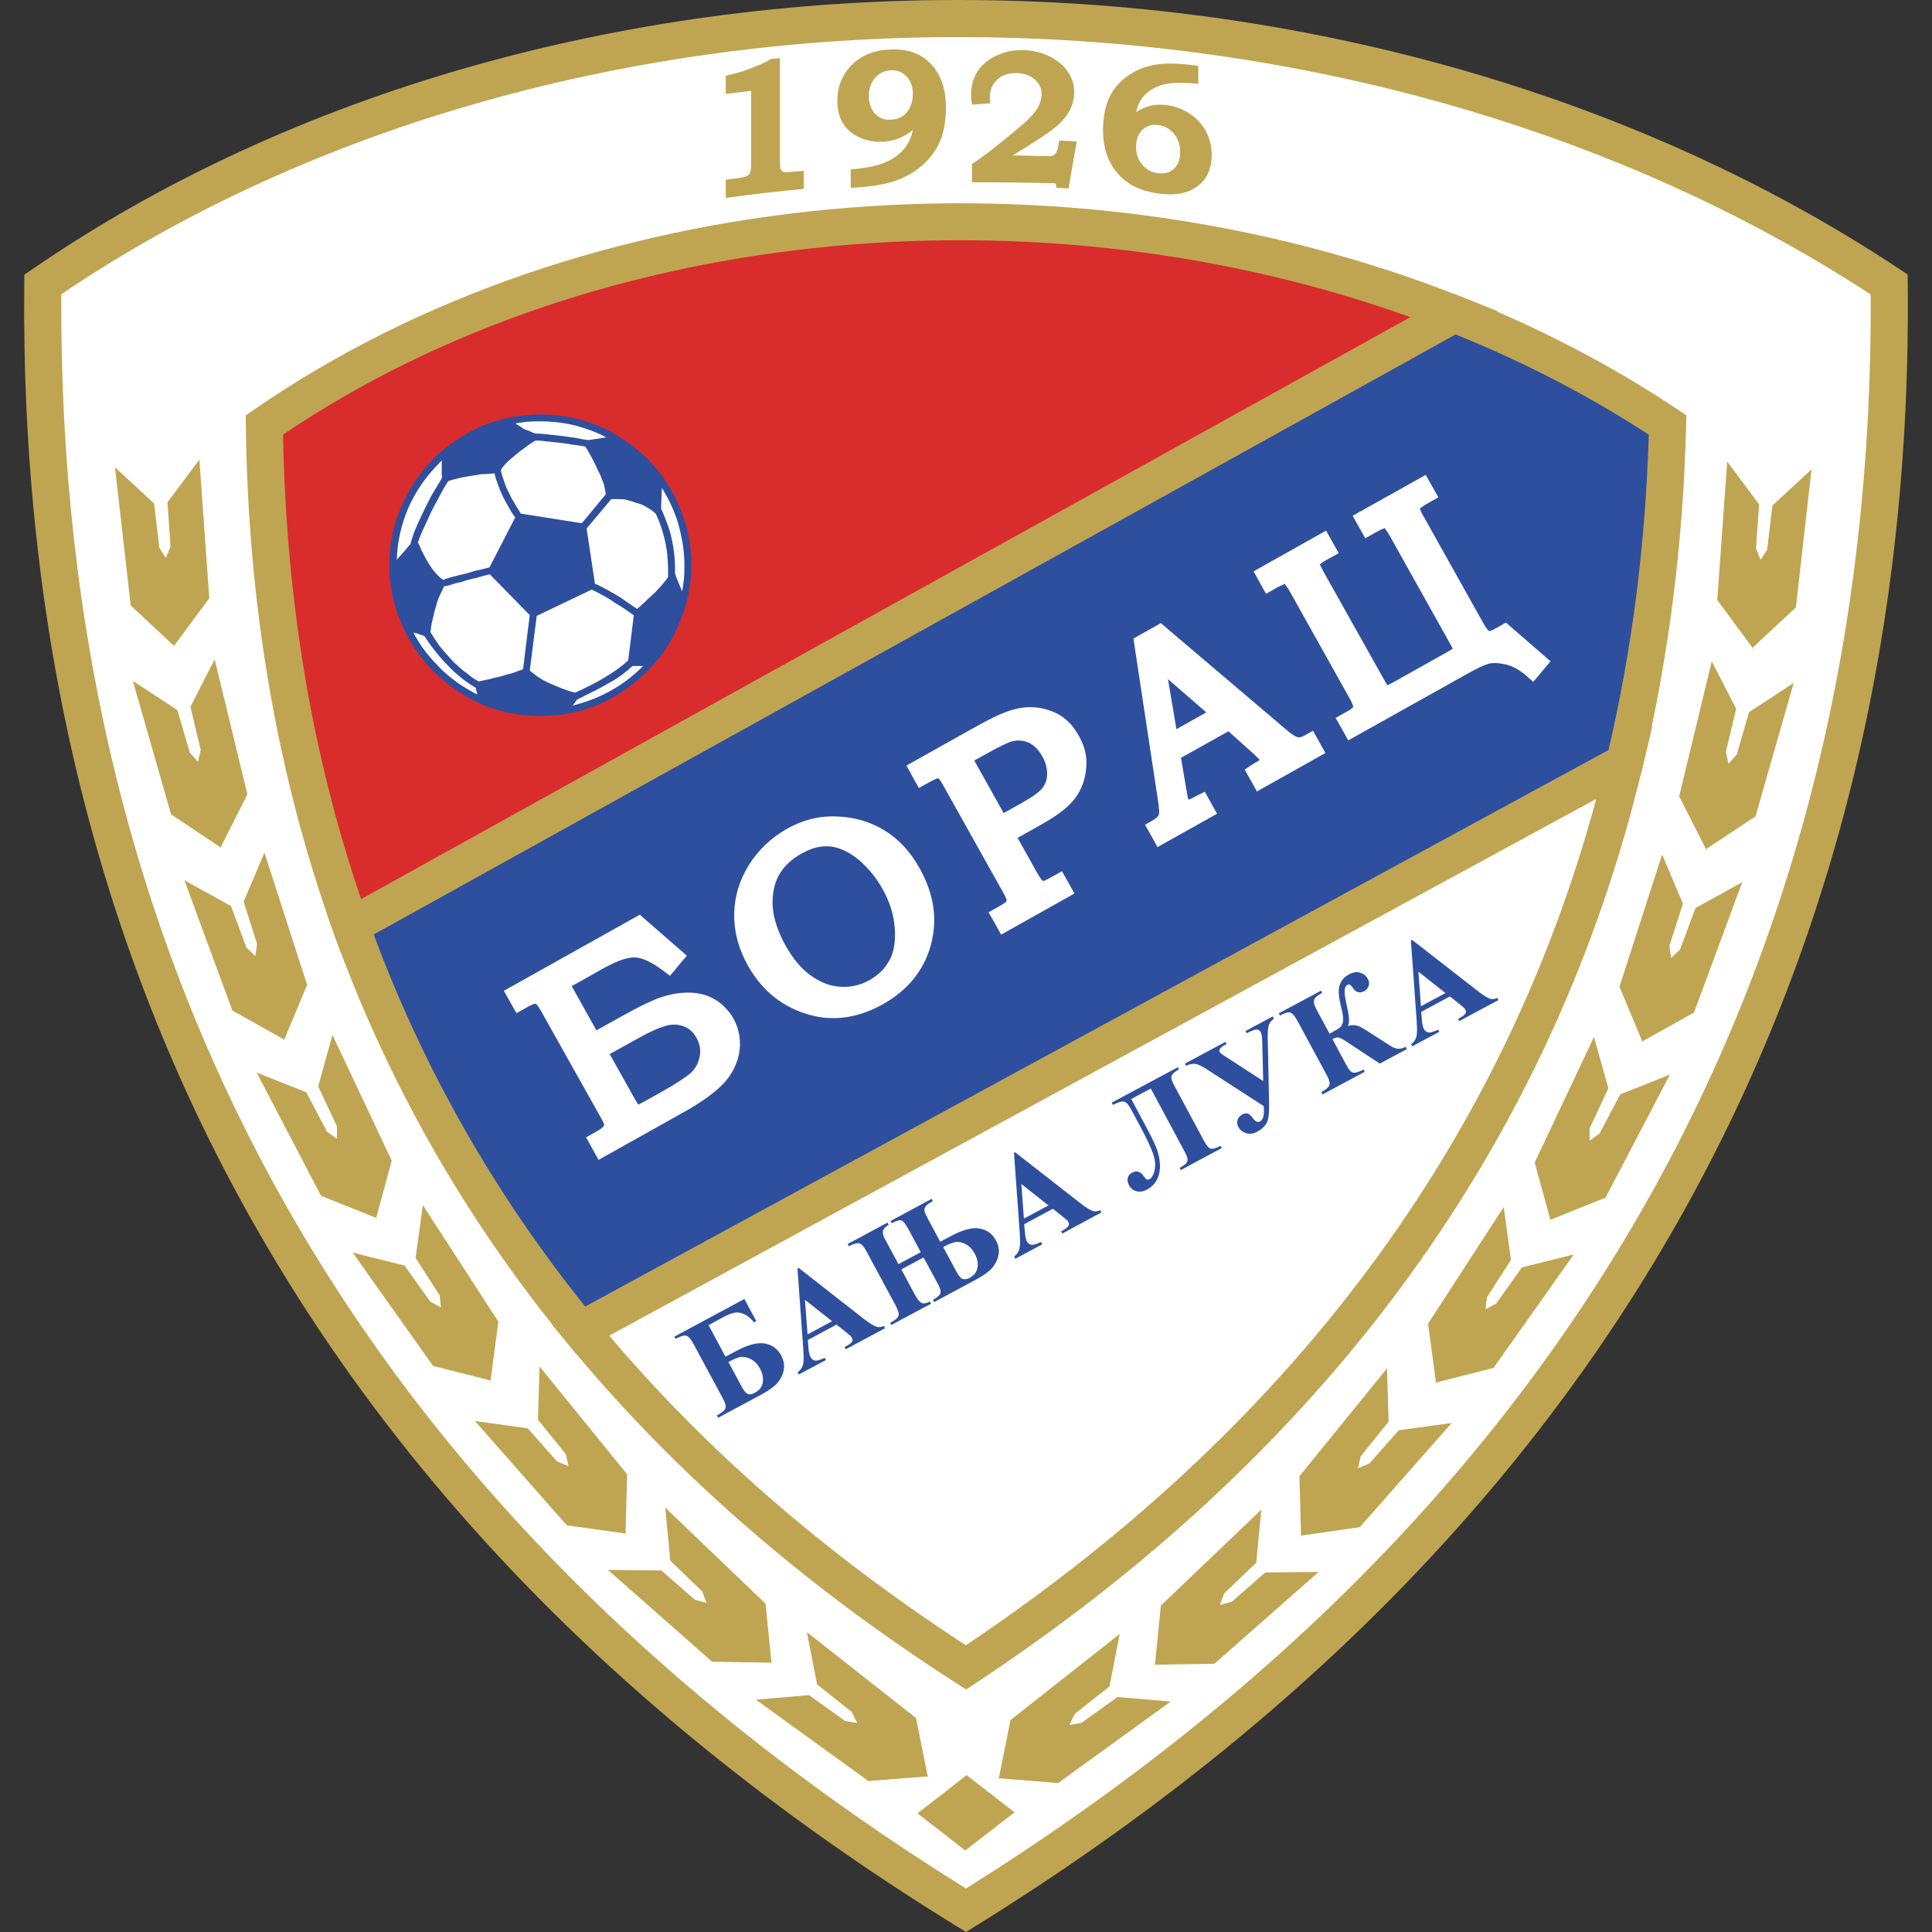 <svg width="480" height="480" viewBox="0 0 480 480" fill="none" xmlns="http://www.w3.org/2000/svg">
<rect x="0" y="0" width="480" height="480" fill="#333333" stroke="none"/>
<path fill-rule="evenodd" clip-rule="evenodd" d="M240.001 474.604C399.172 375.972 471.011 235.489 469.363 70.672C337.23 -16.928 139.522 -17.901 10.638 70.672C8.991 235.489 79.855 375.972 240.001 474.604Z" fill="white"/>
<path d="M239.994 469.197C316.069 421.587 371.79 364.281 408.712 299.256C447.129 231.599 465.223 155.485 464.769 73.158C399.644 30.649 318.676 9.213 238.102 9.213C157.994 9.213 78.378 30.398 15.232 73.105C14.762 155.646 32.693 231.943 71.184 299.731C107.994 364.557 163.639 421.699 239.994 469.197ZM416.706 303.79C378.647 370.818 321.094 429.753 242.413 478.509L240.008 480L237.587 478.509C158.615 429.871 101.141 371.099 63.191 304.265C23.479 234.327 5.178 155.665 6.028 70.636L6.052 68.25L8.028 66.894C73.097 22.176 155.402 0 238.102 0C321.238 0 404.877 22.405 471.902 66.839L473.947 68.195L473.972 70.636C474.82 155.475 456.349 233.973 416.706 303.79Z" fill="#BFA552"/>
<path fill-rule="evenodd" clip-rule="evenodd" d="M403.639 189.426C410.094 162.439 413.598 134.427 414.318 105.582C397.842 94.6 380.025 85.399 361.318 77.991L87.164 230.04C100.062 265.985 118.938 299.623 144.253 330.484L403.639 189.426Z" fill="#2E4F9E"/>
<path d="M399.62 186.384C402.589 173.67 404.893 160.817 406.543 147.85C408.195 134.879 409.22 121.586 409.634 107.999C402.311 103.223 394.664 98.767 386.738 94.641C378.595 90.4 370.205 86.545 361.618 83.073L92.835 232.144C99.009 248.749 106.474 264.82 115.275 280.303C123.993 295.642 134.025 310.435 145.412 324.627L399.62 186.384ZM415.653 149C413.849 163.167 411.345 177.007 408.12 190.487L407.645 192.471L405.834 193.456L146.448 334.514L143.108 336.331L140.705 333.399C127.968 317.874 116.845 301.668 107.281 284.838C97.532 267.686 89.399 249.914 82.822 231.587L81.508 227.924L84.928 226.028L359.083 73.978L361.001 72.914L363.009 73.709C372.579 77.498 381.926 81.755 390.988 86.472C399.846 91.084 408.492 96.182 416.873 101.768L418.988 103.179L418.924 105.69C418.562 120.222 417.479 134.668 415.653 149Z" fill="#BFA552"/>
<path fill-rule="evenodd" clip-rule="evenodd" d="M144.252 330.485C169.57 361.345 201.33 389.428 240.001 414.259C329.962 354.781 382.551 277.579 403.638 189.426L144.252 330.485Z" fill="white"/>
<path d="M151.363 331.843C163.068 345.66 176.114 358.903 190.543 371.527C205.49 384.605 221.949 397.035 239.965 408.761C282.397 380.33 316.288 347.882 342.286 312.161C367.732 277.198 385.628 239.074 396.577 198.49L151.363 331.843ZM184.492 378.436C168.205 364.185 153.629 349.151 140.706 333.399L137.183 329.104L142.057 326.453L401.441 185.394L410.519 180.457L408.121 190.487C397.228 236.029 378.029 278.69 349.739 317.559C322.595 354.853 287.094 388.634 242.539 418.091L240.037 419.746L237.516 418.127C218.173 405.707 200.517 392.456 184.492 378.436Z" fill="#BFA552"/>
<path fill-rule="evenodd" clip-rule="evenodd" d="M361.317 77.991C266 40.24 147.567 49.002 65.686 105.582C66.215 149.377 73.176 191.063 87.162 230.04L361.317 77.991Z" fill="#D92C2C"/>
<path d="M350.398 78.796C305.202 62.571 255.326 56.644 207.017 61.152C157.543 65.768 109.735 81.328 70.33 107.971C70.701 128.978 72.569 149.462 76.001 169.352C79.192 187.85 83.746 205.876 89.71 223.376L350.398 78.796ZM206.189 52.012C259.241 47.06 314.128 54.349 363.009 73.709L372.048 77.289L363.549 82.004L89.394 234.052L84.651 236.683L82.822 231.587C75.802 212.025 70.529 191.769 66.927 170.899C63.269 149.706 61.344 127.926 61.075 105.637L61.046 103.206L63.073 101.804C104.185 73.395 154.325 56.852 206.189 52.012Z" fill="#BFA552"/>
<path fill-rule="evenodd" clip-rule="evenodd" d="M221.162 12.298C217.127 12.468 213.921 13.78 211.564 16.194C209.213 18.606 208.032 21.57 208.032 25.053C208.032 27.168 208.469 28.991 209.365 30.516C210.263 32.041 211.602 33.195 213.331 34.046C215.063 34.898 217.039 35.298 219.229 35.212C220.59 35.157 221.878 34.914 223.062 34.479C224.244 34.042 225.482 33.319 226.794 32.314C226.514 33.712 226.034 34.947 225.328 36.044C224.623 37.139 223.672 38.088 222.528 38.908C221.381 39.736 219.98 40.422 218.263 40.94C216.556 41.457 214.253 41.835 211.364 42.106V46.669C215.997 46.441 219.633 45.876 222.295 44.97C224.967 44.061 227.286 42.755 229.26 40.973C231.232 39.196 232.695 37.154 233.626 34.879C234.552 32.612 235.026 29.881 235.026 26.686C235.026 24.311 234.679 22.189 233.992 20.324C233.305 18.458 232.266 16.838 230.893 15.495C228.551 13.206 225.324 12.122 221.162 12.298ZM254.588 12.464C251.991 12.364 249.634 12.811 247.523 13.83C245.395 14.857 243.814 16.214 242.79 17.86C241.767 19.501 241.258 21.441 241.258 23.688C241.258 24.425 241.339 25.204 241.491 26.019C243.006 25.897 244.527 25.774 246.056 25.653C245.966 24.984 245.923 24.445 245.923 24.054C245.923 22.979 246.191 21.974 246.756 21.024C247.323 20.072 248.115 19.325 249.122 18.826C250.125 18.33 251.327 18.115 252.688 18.159C254.534 18.219 256.017 18.762 257.121 19.758C258.219 20.749 258.787 21.927 258.787 23.288C258.787 24.477 258.467 25.598 257.887 26.652C257.081 28.115 255.486 29.802 253.088 31.781C250.739 33.721 248.608 35.477 246.69 36.977C244.765 38.482 243.018 39.741 241.491 40.773V45.303C248.403 45.283 255.341 45.355 262.253 45.536C262.341 45.922 262.417 46.291 262.519 46.669C263.499 46.709 264.492 46.763 265.485 46.802C265.816 44.858 266.154 42.914 266.485 40.973C266.816 39.038 267.176 37.085 267.518 35.145C266.056 35.062 264.604 34.978 263.153 34.912C263.09 35.266 263.045 35.631 262.986 35.978C262.829 36.91 262.619 37.538 262.386 37.909C262.149 38.289 261.849 38.558 261.52 38.675C261.188 38.794 260.409 38.811 259.187 38.775C256.667 38.701 254.141 38.647 251.622 38.609C256.866 35.417 260.356 33.129 262.086 31.715C263.818 30.3 265.084 28.805 265.852 27.252C266.534 25.869 266.885 24.363 266.885 22.722C266.885 21.101 266.388 19.514 265.419 17.993C264.442 16.457 262.989 15.194 261.053 14.163C259.132 13.138 256.967 12.556 254.588 12.464ZM193.768 14.429C193.03 14.512 192.274 14.58 191.536 14.662C190.758 15.142 189.936 15.575 189.036 15.961C187.416 16.657 185.875 17.253 184.437 17.726C183.469 18.044 182.099 18.404 180.305 18.826V23.355C182.392 23.075 184.504 22.815 186.603 22.556V31.648V40.773C186.603 41.849 186.522 42.552 186.37 42.905C186.217 43.259 185.957 43.515 185.637 43.704C185.321 43.892 184.624 44.091 183.504 44.237C182.435 44.377 181.361 44.516 180.305 44.67V49.166C186.758 48.274 193.234 47.557 199.7 46.935V42.439C198.643 42.533 197.591 42.605 196.534 42.705C195.607 42.794 194.943 42.8 194.601 42.672C194.256 42.544 194.047 42.278 193.902 41.906C193.818 41.696 193.768 41.039 193.768 39.941V27.185V14.429ZM290.18 15.795C288.904 15.819 287.744 15.943 286.747 16.128C284.085 16.621 281.8 17.625 279.815 19.125C277.829 20.624 276.371 22.444 275.45 24.554C274.526 26.671 274.05 29.285 274.05 32.414C274.05 34.732 274.395 36.836 275.083 38.709C275.77 40.578 276.817 42.202 278.182 43.638C280.534 46.112 283.789 47.556 287.947 48.101C291.962 48.627 295.132 48.062 297.511 46.269C299.865 44.493 301.044 41.919 301.044 38.475C301.044 36.408 300.58 34.479 299.677 32.747C298.774 31.015 297.474 29.544 295.745 28.351C294.027 27.168 292.071 26.411 289.88 26.119C288.495 25.936 287.183 25.968 286.014 26.219C284.842 26.471 283.606 27.026 282.281 27.818C282.563 26.503 283.036 25.356 283.748 24.387C284.461 23.42 285.405 22.62 286.547 21.989C287.682 21.365 289.081 20.904 290.813 20.691C292.53 20.479 294.848 20.535 297.711 20.857V16.361C294.824 15.962 292.306 15.755 290.18 15.795ZM221.362 17.46C222.927 17.395 224.232 17.929 225.261 19.025C226.293 20.126 226.794 21.555 226.794 23.355C226.794 24.575 226.557 25.681 226.094 26.652C225.629 27.626 224.992 28.392 224.161 28.917C223.326 29.446 222.336 29.707 221.229 29.75C219.676 29.808 218.401 29.326 217.396 28.251C216.39 27.173 215.863 25.697 215.863 23.855C215.863 22.017 216.385 20.508 217.43 19.325C218.472 18.147 219.772 17.525 221.362 17.46ZM287.014 31.015C287.273 31.016 287.537 31.047 287.814 31.082C289.38 31.279 290.672 32.013 291.679 33.247C292.695 34.492 293.212 36.007 293.212 37.809C293.212 39.608 292.687 40.984 291.646 41.939C290.601 42.897 289.284 43.245 287.68 43.038C286.114 42.836 284.814 42.13 283.781 40.907C282.753 39.689 282.248 38.221 282.248 36.477C282.248 35.289 282.481 34.255 282.948 33.38C283.411 32.517 284.088 31.884 284.914 31.481C285.544 31.175 286.235 31.013 287.014 31.015ZM49.535 114.178L41.603 124.802L42.37 135.793L41.203 138.624L39.57 136.059L38.304 125.102L28.573 116.109L32.472 150.414L43.236 160.472L52.001 148.615L49.535 114.178ZM43.236 160.472L43.103 160.638H43.403L43.236 160.472ZM429.115 114.677L426.648 149.081L435.413 160.938L446.177 150.913L450.076 116.609L440.345 125.601L439.046 136.559L437.413 139.09L436.28 136.292L437.046 125.302L429.115 114.677ZM435.413 160.938L435.247 161.105L435.546 161.138L435.413 160.938ZM53.334 163.802L47.302 175.592L49.868 186.316L49.201 189.281L47.169 187.016L44.069 176.425L33.005 169.164L42.503 202.336L54.8 210.529L61.465 197.34L53.334 163.802ZM54.8 210.529L54.7 210.696L54.967 210.629L54.8 210.529ZM425.282 164.302L417.184 197.84L423.849 210.962L436.146 202.836L445.644 169.664L434.547 176.924L431.481 187.515L429.448 189.747L428.781 186.816L431.347 176.092L425.282 164.302ZM423.849 210.962L423.649 211.095L423.949 211.195L423.849 210.962ZM65.698 211.828L60.532 224.018L63.865 234.509L63.431 237.54L61.232 235.441L57.4 225.117L45.802 218.689L57.733 251.061L70.63 258.289L76.295 244.667L65.698 211.828ZM70.63 258.289L70.53 258.488L70.796 258.389L70.63 258.289ZM412.952 212.294L402.354 245.133L408.019 258.722L420.883 251.561L432.847 219.189L421.25 225.583L417.384 235.941L415.184 238.006L414.751 235.008L418.117 224.517L412.952 212.294ZM408.019 258.722L407.819 258.855L408.119 258.955L408.019 258.722ZM82.594 257.123L79.061 269.912L83.727 279.87L83.694 282.934L81.228 281.136L76.095 271.378L63.765 266.482L79.761 297.089L93.458 302.584L97.324 288.363L82.594 257.123ZM93.458 302.584L93.391 302.784L93.658 302.651L93.458 302.584ZM396.022 257.623L381.292 288.829L385.191 303.051L398.888 297.555L414.885 266.981L402.554 271.877L397.422 281.602L394.956 283.401L394.922 280.37L399.588 270.378L396.022 257.623ZM385.191 303.051L384.958 303.15L385.258 303.284L385.191 303.051ZM105.055 299.42L103.256 312.543L109.221 321.801L109.554 324.832L106.888 323.367L100.49 314.408L87.626 311.21L107.588 339.353L121.885 342.983L123.818 328.362L105.055 299.42ZM121.885 342.983L121.852 343.216L122.085 343.05L121.885 342.983ZM373.594 299.887L354.798 328.862L356.764 343.483L371.061 339.853L390.99 311.677L378.126 314.874L371.728 323.866L369.062 325.298L369.428 322.301L375.394 313.009L373.594 299.887ZM356.764 343.483L356.531 343.549L356.798 343.716L356.764 343.483ZM134.049 339.486L133.649 352.708L140.581 361.301L141.247 364.265L138.414 363.1L131.116 354.873L117.986 353.041L140.814 378.953L155.41 381.018L155.81 366.297L134.049 339.486ZM155.41 381.018V381.251L155.644 381.051L155.41 381.018ZM344.601 339.953L322.839 366.763L323.239 381.517L337.835 379.419L360.664 353.541L347.533 355.339L340.202 363.599L337.402 364.765L338.069 361.801L345 353.208L344.601 339.953ZM323.239 381.517L323.005 381.55L323.239 381.75V381.517ZM165.275 374.556L166.541 387.745L174.473 395.405L175.539 398.236L172.607 397.437L164.308 390.177L151.045 390.043L176.939 412.857L191.669 413.09L190.202 398.436L165.275 374.556ZM191.669 413.09L191.702 413.324L191.935 413.09H191.669ZM313.374 375.056L288.413 398.902L286.947 413.59L301.71 413.357L327.604 390.543L314.341 390.676L306.043 397.937L303.11 398.736L304.143 395.872L312.108 388.245L313.374 375.056ZM286.947 413.59H286.714L286.914 413.79L286.947 413.59ZM200.467 405.497L203 418.486L211.631 425.347L212.964 428.078L209.965 427.578L201 421.15L187.803 422.283L215.763 442.499L230.493 441.333L227.594 426.845L200.467 405.497ZM230.493 441.333L230.527 441.533L230.693 441.3L230.493 441.333ZM278.182 405.963L251.055 427.345L248.156 441.799L262.886 442.998L290.846 422.749L277.649 421.616L268.685 428.044L265.685 428.577L267.018 425.813L275.65 418.985L278.182 405.963ZM248.156 441.799L247.956 441.766L248.123 442.033L248.156 441.799ZM240.158 441.033L227.961 450.525L239.824 459.751L252.055 450.259L240.158 441.033Z" fill="#BFA552"/>
<path fill-rule="evenodd" clip-rule="evenodd" d="M134.266 102.966C139.349 102.966 144.085 103.981 148.535 105.715C153.189 107.703 157.253 110.497 160.727 113.882C164.24 117.347 166.991 121.541 168.853 126.06C170.715 130.468 171.775 135.248 171.775 140.365C171.775 145.487 170.715 150.348 168.853 154.666C166.991 159.277 164.24 163.464 160.727 166.852C157.253 170.323 153.189 173.112 148.535 175.101C144.085 176.96 139.349 177.893 134.266 177.893C129.273 177.893 124.405 176.96 119.956 175.101C115.428 173.112 111.237 170.323 107.766 166.852C104.379 163.464 101.501 159.277 99.638 154.666C97.773 150.348 96.716 145.487 96.716 140.365C96.716 135.248 97.773 130.468 99.638 126.06C101.501 121.541 104.379 117.347 107.766 113.882C111.237 110.497 115.428 107.703 119.956 105.715C124.405 103.981 129.273 102.966 134.266 102.966Z" fill="#2E4F9E"/>
<path fill-rule="evenodd" clip-rule="evenodd" d="M134.281 104.686C133.136 104.686 132.069 104.698 130.881 104.785C129.951 104.909 129.007 105.028 128.115 105.152C128.334 105.368 128.606 105.634 128.815 105.718C129.285 105.972 129.62 106.176 130.082 106.551C130.548 106.766 131.017 106.905 131.615 107.117C132.077 107.369 132.525 107.59 133.114 107.716C134.134 107.716 135.063 107.824 136.247 107.949C137.181 108.041 138.285 108.153 139.346 108.282C140.489 108.406 141.687 108.621 142.745 108.749C143.889 108.955 145.022 109.219 146.211 109.348L150.61 108.649C148.2 107.374 145.613 106.439 142.945 105.718C140.147 105.043 137.287 104.686 134.281 104.686ZM133.014 109.448C132.296 109.914 131.34 110.493 130.415 111.213C129.611 111.758 128.689 112.492 127.882 113.178C127.077 113.895 126.361 114.423 125.683 115.143C125.22 115.735 124.624 116.286 124.416 116.875C124.624 117.681 124.871 118.603 125.216 119.54C125.555 120.467 125.892 121.546 126.482 122.47C126.824 123.408 127.417 124.33 127.882 125.135C128.353 125.941 128.918 126.752 129.382 127.599L144.545 129.997L150.51 122.804C150.386 122.128 150.284 121.274 150.077 120.472C149.82 119.668 149.451 118.874 149.111 117.941C148.521 116.882 148.068 115.726 147.478 114.544C146.797 113.276 146.093 112.006 145.412 110.947C144.352 110.739 143.288 110.602 142.279 110.481C141.214 110.265 140.131 110.144 139.08 110.014C138.06 109.89 137.073 109.811 136.014 109.681C135.083 109.557 134.071 109.448 133.014 109.448ZM109.753 114.411L109.62 114.544C109.369 114.796 109.18 114.889 109.053 115.143C105.789 118.405 103.224 122.121 101.355 126.4C99.705 130.377 98.719 134.526 98.589 139.09C98.925 138.629 99.259 138.254 99.722 137.791C100.187 137.235 100.655 136.75 101.122 136.159C101.251 136.028 101.375 135.844 101.588 135.593C101.713 135.462 101.825 135.379 101.955 135.26C102.164 134.323 102.508 133.376 102.888 132.229C103.357 131.046 103.932 129.804 104.521 128.532C105.33 126.752 106.25 124.914 107.187 123.137C108.243 121.398 109.148 119.802 109.82 118.74C109.82 118.403 109.753 118.056 109.753 117.675V116.409V115.277V114.411ZM122.883 117.608C121.952 117.689 120.798 117.808 119.617 117.808C118.474 118.061 117.167 118.154 116.018 118.407C115.09 118.534 114.156 118.762 113.352 118.973C112.631 119.101 111.944 119.324 111.353 119.54C110.675 120.589 109.745 122.14 108.82 124.002C107.888 125.612 106.962 127.468 106.154 129.331C105.686 130.39 105.218 131.318 104.754 132.329C104.37 133.179 104.157 133.99 103.821 134.793C104.157 135.262 104.37 135.918 104.754 136.758C105.089 137.436 105.557 138.39 106.021 139.19C106.568 140.125 107.17 141.056 107.887 141.987C108.561 142.787 109.281 143.494 110.086 144.085C110.543 143.834 111.226 143.694 111.819 143.486C112.623 143.227 113.343 143.141 114.019 142.886C115.206 142.677 116.482 142.318 117.884 141.854C119.028 141.641 120.349 141.293 121.617 140.955L128.015 128.532C127.426 127.813 126.813 126.861 126.349 125.934C125.881 125.128 125.32 124.192 124.85 123.137C124.39 122.201 124.022 121.29 123.683 120.272C123.347 119.345 123.01 118.538 122.883 117.608ZM164.44 121.205L164.241 126.267C164.325 126.4 164.223 126.281 164.307 126.534C164.307 126.664 164.311 126.651 164.44 126.734C165.031 128.262 165.964 130.257 166.64 132.795C167.233 135.254 167.836 138.496 167.706 142.553C167.836 142.763 167.914 143.016 168.04 143.486C168.168 143.826 168.385 144.183 168.506 144.652C168.761 145.111 168.853 145.558 169.106 146.017C169.234 146.27 169.314 146.633 169.439 146.883C169.693 145.951 169.775 145.009 169.906 143.952C170.037 142.764 170.039 141.624 170.039 140.355C170.039 136.841 169.434 133.389 168.506 130.131C167.576 126.996 166.171 123.993 164.44 121.205ZM151.877 124.002L145.745 131.296L147.811 145.018C150.142 146.03 152.277 147.331 154.01 148.348C155.744 149.534 157.125 150.564 158.309 151.279C158.991 150.692 159.651 150.096 160.375 149.414C161.045 148.698 161.904 148.023 162.708 147.216C163.297 146.627 163.849 146.026 164.44 145.351C165.031 144.638 165.508 144.107 165.973 143.386C166.058 139.324 165.716 136.163 165.04 133.628C164.45 131.164 163.662 129.187 162.941 127.666C162.269 126.987 161.456 126.415 160.741 126.067C159.938 125.48 158.976 125.142 158.042 124.935C157.11 124.553 156.198 124.322 155.143 124.069C154.128 123.985 152.932 124.002 151.877 124.002ZM121.684 142.687C120.665 142.896 119.484 143.235 118.218 143.619C117.077 143.834 115.754 144.183 114.485 144.652C113.559 144.773 112.903 145.005 112.186 145.218C111.633 145.474 110.909 145.562 110.32 145.684C109.982 146.402 109.621 147.2 109.286 147.882C108.901 148.684 108.567 149.615 108.353 150.547C107.979 151.602 107.772 152.813 107.52 153.744C107.183 155.009 107.038 156.146 106.954 157.074C107.504 158.01 108.348 159.291 109.286 160.605C110.297 161.87 111.477 163.128 112.619 164.401C113.807 165.455 114.836 166.501 116.018 167.299C116.951 168.112 118.016 168.838 118.951 169.297C119.964 169.046 120.884 168.911 121.817 168.698C122.749 168.362 123.687 168.253 124.616 167.998C125.552 167.656 126.478 167.454 127.416 167.199C128.221 166.867 129.143 166.602 129.948 166.267L131.615 152.811L121.684 142.687ZM147.011 146.483L133.348 153.011L131.615 166.6C132.292 167.186 132.988 167.659 133.581 168.132C134.255 168.594 135.083 169.063 136.014 169.53C136.816 169.865 137.827 170.339 139.013 170.796C140.15 171.262 141.411 171.725 142.812 172.062C143.275 171.978 143.661 171.709 144.078 171.495H144.212C146.077 170.567 148.067 169.634 150.144 168.365C152.133 167.171 154.219 165.799 156.076 164.068L157.475 152.811C157.39 152.811 157.461 152.895 157.376 152.811C156.185 151.964 154.811 150.937 152.943 149.88C151.332 148.696 149.211 147.54 147.011 146.483ZM102.655 157.074C103.46 158.601 104.362 160.112 105.421 161.504C106.474 162.904 107.781 164.403 109.053 165.667C110.449 167.188 112.082 168.442 113.685 169.63C115.214 170.681 116.942 171.727 118.551 172.528C118.551 172.445 118.568 172.19 118.484 172.062C118.36 171.725 118.346 171.509 118.218 171.129V170.896C118.087 170.896 118.084 170.796 118.084 170.796C117.074 170.251 116.012 169.501 114.952 168.698C113.815 167.767 112.544 166.708 111.486 165.567C110.214 164.256 109.044 163.005 107.987 161.604C106.97 160.344 106.139 159.062 105.421 158.007C105.081 157.882 104.771 157.802 104.388 157.674C104.177 157.541 103.838 157.426 103.454 157.341C103.246 157.341 102.973 157.208 102.888 157.208C102.765 157.208 102.785 157.074 102.655 157.074ZM157.142 165.467C155.281 167.199 153.18 168.726 150.977 169.864C148.863 171.136 146.898 172.062 144.945 172.994L144.812 173.127C144.218 173.381 143.665 173.59 143.279 173.927L142.279 175.292C145.49 174.492 148.521 173.354 151.31 171.829C154.319 170.225 157.118 168.129 159.575 165.667C159.575 165.584 159.651 165.595 159.775 165.467H158.742H157.142Z" fill="white"/>
<path d="M354.231 117.974L352.632 118.874L337.668 127.233L336.069 128.132L336.969 129.764L338.302 132.129L339.201 133.728L340.801 132.828L341.801 132.262C342.591 131.82 343.236 131.502 343.734 131.33C343.986 131.243 343.98 131.182 344.034 131.196C344.1 131.214 344.022 131.252 344.167 131.43C344.512 131.843 344.884 132.417 345.3 133.161L360.13 159.672C360.49 160.313 360.774 160.797 360.93 161.138C360.931 161.143 360.928 161.168 360.93 161.171C360.83 161.239 360.684 161.305 360.53 161.404C360.041 161.716 359.493 162.038 358.897 162.37L346.833 169.131C346.142 169.516 345.564 169.838 345.1 170.063C344.933 170.143 344.805 170.217 344.7 170.263C344.693 170.251 344.675 170.209 344.667 170.197C344.459 169.886 344.186 169.427 343.834 168.798L329.17 142.653C328.71 141.831 328.364 141.157 328.137 140.688C328.035 140.478 327.952 140.331 327.904 140.222C327.989 140.135 328.143 140.014 328.371 139.856C328.734 139.604 329.25 139.288 329.903 138.923L331.003 138.324L332.603 137.424L331.703 135.826L330.37 133.461L329.47 131.829L327.871 132.728L313.041 141.055L311.441 141.954L312.341 143.553L313.641 145.917L314.54 147.516L316.173 146.617L317.006 146.117C317.817 145.663 318.49 145.352 318.973 145.185C319.215 145.098 319.193 145.039 319.239 145.051C319.323 145.073 319.191 145.106 319.339 145.284C319.676 145.688 320.076 146.281 320.506 147.05L335.336 173.56C335.711 174.232 335.967 174.757 336.102 175.192C336.181 175.448 336.211 175.615 336.202 175.659C336.202 175.663 336.159 175.739 336.035 175.858C335.765 176.118 335.33 176.409 334.769 176.724L333.436 177.457L331.836 178.356L332.736 179.955L334.069 182.32L334.969 183.952L336.569 183.052L363.896 167.765C365.347 166.953 366.582 166.277 367.595 165.8C368.553 165.347 369.301 165.054 369.861 164.901C370.334 164.779 370.918 164.716 371.594 164.735C372.336 164.753 373.147 164.874 374.06 165.068C374.926 165.256 375.81 165.607 376.693 166.1C377.594 166.602 378.522 167.263 379.492 168.132L380.925 169.397L382.158 167.965L384.058 165.667L385.224 164.302L383.858 163.103L375.126 155.542L374.16 154.677L373.027 155.309L371.494 156.175C370.986 156.459 370.572 156.653 370.228 156.741C370.065 156.784 369.973 156.779 369.961 156.775H369.928C369.9 156.767 369.794 156.661 369.628 156.475C369.324 156.13 368.98 155.63 368.595 154.943L353.598 128.132H353.565C353.189 127.458 352.95 126.92 352.832 126.5C352.812 126.432 352.762 126.421 352.732 126.434V126.401C352.739 126.38 352.857 126.295 353.098 126.101C353.49 125.786 354.054 125.419 354.798 125.002L355.731 124.469L357.364 123.57L356.464 121.971L355.131 119.606L354.231 117.974ZM288.413 154.81L287.313 155.443L282.714 158.007L281.615 158.64L281.781 159.872L287.68 198.772C287.805 199.585 287.9 200.304 287.946 200.937C287.989 201.487 288.002 201.86 287.98 202.036C287.957 202.219 287.905 202.385 287.846 202.536C287.8 202.654 287.729 202.76 287.646 202.869L287.613 202.902C287.555 202.981 287.431 203.105 287.213 203.268C286.925 203.487 286.544 203.741 286.08 204.001L284.481 204.9L285.38 206.499L286.68 208.83L287.58 210.462L289.179 209.563L300.777 203.069L302.376 202.169L301.477 200.571L300.177 198.206L299.344 196.707L297.778 197.473C297.685 197.517 297.492 197.607 297.178 197.773C296.918 197.91 296.668 198.048 296.444 198.173C296.143 198.342 295.895 198.451 295.678 198.539C295.549 198.591 295.447 198.635 295.411 198.639C295.363 198.644 295.331 198.641 295.311 198.639C295.305 198.639 295.293 198.644 295.278 198.639C295.276 198.638 295.247 198.639 295.245 198.639C295.241 198.634 295.258 198.596 295.245 198.572C295.23 198.546 295.194 198.463 295.145 198.273C295.062 197.954 294.988 197.557 294.912 197.107L293.412 188.281L305.209 181.687L311.008 186.882C311.677 187.489 312.185 187.985 312.541 188.348C312.76 188.569 312.909 188.703 312.974 188.781C312.969 188.797 312.951 188.826 312.941 188.847C312.936 188.839 312.904 188.857 312.874 188.881C312.684 189.028 312.429 189.182 312.074 189.38H312.041C311.809 189.508 311.585 189.663 311.341 189.813C311.047 189.994 310.811 190.132 310.642 190.246L309.242 191.212L310.075 192.677L311.375 195.009L312.275 196.641L313.874 195.741L327.704 187.981L329.304 187.082L328.404 185.483L327.104 183.152L326.205 181.553L324.605 182.453L324.005 182.786C323.669 182.974 323.36 183.096 323.072 183.152C322.835 183.199 322.596 183.193 322.406 183.152H322.372C322.132 183.104 321.811 182.936 321.406 182.686C320.892 182.368 320.287 181.912 319.606 181.321L289.379 155.642L288.413 154.81ZM290.179 168.731L299.71 176.991L292.279 181.154L290.179 168.731ZM256.054 175.692C254.999 175.691 253.9 175.799 252.788 176.025C252.774 176.027 252.766 176.024 252.755 176.025V176.058C251.56 176.283 250.076 176.763 248.289 177.557C246.545 178.331 244.498 179.393 242.124 180.721L226.794 189.314L225.194 190.213L226.094 191.812L227.394 194.176L228.293 195.775L229.926 194.876L230.826 194.376C231.445 194.028 231.958 193.747 232.359 193.577C232.664 193.448 232.872 193.385 232.959 193.377H232.992C233.044 193.371 233.092 193.369 233.126 193.377C233.146 193.381 233.142 193.397 233.159 193.41L233.226 193.443C233.261 193.467 233.367 193.593 233.525 193.81C233.759 194.132 234.017 194.557 234.325 195.109L249.189 221.653C249.515 222.236 249.77 222.716 249.922 223.085C250.027 223.339 250.079 223.532 250.088 223.651C250.09 223.724 250.098 223.783 250.088 223.818L250.055 223.784C250.043 223.83 250.039 223.915 249.988 223.984C249.935 224.059 249.776 224.197 249.522 224.384C249.185 224.632 248.706 224.923 248.122 225.25L247.222 225.749L245.589 226.649L246.523 228.247L247.822 230.579L248.722 232.21L250.322 231.311L265.352 222.885L266.951 221.986L266.051 220.387L264.752 218.056L263.852 216.457L262.219 217.356L260.886 218.089C260.385 218.368 259.954 218.61 259.586 218.755C259.385 218.834 259.28 218.855 259.253 218.855H259.22C259.202 218.855 259.176 218.862 259.153 218.855C259.062 218.819 258.972 218.745 258.853 218.655C258.808 218.621 258.685 218.447 258.487 218.156C258.204 217.743 257.861 217.194 257.487 216.524L252.821 208.164L258.287 205.1C260.397 203.92 262.168 202.812 263.585 201.737C265.08 200.601 266.234 199.49 267.051 198.406C267.882 197.315 268.547 196.089 269.017 194.776C269.485 193.469 269.768 192.074 269.884 190.579C269.992 189.274 269.903 187.974 269.584 186.649C269.275 185.362 268.733 184.061 268.018 182.786C267.18 181.29 266.226 180.034 265.118 179.022C263.991 177.991 262.715 177.224 261.286 176.691C259.907 176.17 258.494 175.829 257.087 175.725C256.742 175.7 256.405 175.692 256.054 175.692ZM252.688 183.985C253.039 183.96 253.384 183.984 253.721 184.018C254.381 184.085 255.009 184.246 255.654 184.551C256.298 184.86 256.887 185.286 257.42 185.817C257.979 186.374 258.488 187.085 258.953 187.915C259.378 188.674 259.693 189.416 259.886 190.146C260.073 190.85 260.174 191.552 260.153 192.278C260.131 192.997 260.037 193.643 259.853 194.21H259.82C259.641 194.758 259.388 195.265 259.053 195.708C258.7 196.181 258.12 196.725 257.287 197.34C256.382 198.008 255.178 198.755 253.721 199.572L249.355 202.003L242.057 188.947L245.323 187.149C246.924 186.254 248.24 185.54 249.289 185.051C250.291 184.582 251.048 184.281 251.588 184.151C251.953 184.068 252.337 184.01 252.688 183.985ZM206.032 202.836C204.49 202.902 202.972 203.116 201.466 203.502C199.477 204.009 197.515 204.795 195.601 205.866C193.587 206.993 191.779 208.339 190.169 209.863C188.565 211.38 187.183 213.086 186.003 214.992C184.826 216.9 183.936 218.879 183.337 220.92C182.734 222.977 182.421 225.093 182.404 227.248C182.389 229.406 182.665 231.558 183.237 233.676C183.805 235.781 184.661 237.831 185.803 239.871C187.336 242.607 189.173 244.945 191.335 246.865C193.509 248.794 196.003 250.298 198.767 251.361C202.167 252.677 205.576 253.175 209.031 252.86C212.476 252.544 215.934 251.414 219.362 249.496C222.437 247.775 224.971 245.682 226.96 243.235C228.965 240.765 230.394 237.967 231.259 234.808C232.126 231.643 232.334 228.455 231.859 225.25C231.389 222.073 230.242 218.874 228.46 215.691C227.312 213.641 226.027 211.836 224.561 210.263C223.072 208.665 221.415 207.314 219.629 206.233C217.842 205.154 215.951 204.341 213.93 203.768C211.918 203.198 209.807 202.894 207.598 202.836C207.081 202.823 206.546 202.814 206.032 202.836ZM205.099 210.263C205.37 210.257 205.662 210.246 205.932 210.263C206.997 210.331 208.045 210.604 209.098 211.029C210.202 211.475 211.335 212.093 212.464 212.927C213.811 213.929 215.028 215.109 216.163 216.424C217.288 217.73 218.341 219.208 219.262 220.854C220.159 222.454 220.854 224.039 221.362 225.65C221.863 227.238 222.164 228.861 222.295 230.512C222.421 232.16 222.376 233.661 222.161 234.975C221.949 236.267 221.596 237.433 221.062 238.472H221.028C220.483 239.52 219.813 240.446 218.996 241.27C218.164 242.108 217.179 242.859 216.03 243.501C214.886 244.142 213.714 244.587 212.53 244.867C211.361 245.142 210.148 245.244 208.898 245.166C207.653 245.094 206.448 244.865 205.265 244.434C204.048 243.989 202.823 243.324 201.633 242.502C200.446 241.684 199.331 240.675 198.267 239.438C197.185 238.178 196.158 236.683 195.201 234.975C194.201 233.188 193.44 231.459 192.902 229.813C192.38 228.217 192.058 226.681 191.968 225.183C191.883 223.686 191.982 222.298 192.235 221.02C192.486 219.765 192.888 218.596 193.468 217.523C194.041 216.451 194.812 215.456 195.734 214.559C196.669 213.648 197.787 212.828 199.1 212.094C200.332 211.404 201.522 210.891 202.666 210.596C203.488 210.381 204.285 210.279 205.099 210.263ZM158.976 227.248L157.843 227.881L126.783 245.266L125.184 246.165L126.083 247.764L127.416 250.129L128.316 251.727L129.916 250.828L131.216 250.095C131.807 249.764 132.31 249.544 132.715 249.429C132.943 249.364 133.079 249.352 133.115 249.363C133.12 249.363 133.202 249.429 133.382 249.629C133.711 249.998 134.079 250.575 134.481 251.294L149.578 278.205C149.847 278.684 150.025 279.104 150.078 279.404C150.102 279.537 150.091 279.609 150.078 279.637C150.011 279.782 149.859 279.941 149.645 280.137C149.351 280.404 148.981 280.675 148.512 280.936L147.212 281.669L145.612 282.568L146.512 284.2L147.812 286.564L148.712 288.163L150.311 287.264L169.773 276.373C171.716 275.286 173.461 274.212 175.006 273.142C176.591 272.043 177.918 270.963 179.005 269.945C180.178 268.839 181.147 267.642 181.904 266.315C182.665 264.984 183.24 263.544 183.57 262.019C183.908 260.445 183.93 258.887 183.704 257.389C183.476 255.888 182.994 254.437 182.204 253.026C181.619 251.98 180.886 251.047 180.071 250.229C179.255 249.409 178.337 248.703 177.305 248.13C176.264 247.556 175.152 247.151 173.939 246.898C172.741 246.648 171.48 246.569 170.173 246.632C168.9 246.689 167.619 246.865 166.341 247.165C165.084 247.46 163.819 247.865 162.575 248.397C161.395 248.908 160.041 249.532 158.543 250.295C157.092 251.035 155.474 251.921 153.677 252.926L148.178 255.99L142.046 245L150.011 240.537C151.762 239.558 153.313 238.849 154.677 238.405C155.921 237.999 157.018 237.819 157.909 237.872C158.797 237.932 159.808 238.231 160.942 238.772C162.191 239.367 163.549 240.232 165.041 241.37L166.441 242.435L167.574 241.103L169.473 238.805L170.64 237.44L169.274 236.241L159.942 228.114L158.976 227.248ZM167.574 254.558C168.326 254.566 169.063 254.706 169.773 254.958C170.473 255.208 171.08 255.563 171.606 256.024C172.156 256.502 172.625 257.116 173.039 257.855C173.465 258.614 173.741 259.389 173.872 260.154C174.002 260.912 173.99 261.67 173.839 262.452V262.485C173.683 263.299 173.429 264.018 173.073 264.683C172.722 265.334 172.29 265.934 171.74 266.448C171.112 267.033 170.188 267.696 169.007 268.48C167.789 269.287 166.278 270.202 164.475 271.211L160.676 273.342C159.984 273.73 159.457 274.007 159.043 274.208C158.861 274.295 158.693 274.392 158.576 274.441C158.574 274.437 158.58 274.412 158.576 274.408C158.331 274.047 158.032 273.585 157.71 273.009L151.478 261.885L157.41 258.588C159.129 257.625 160.628 256.822 161.909 256.224C163.162 255.639 164.263 255.212 165.208 254.925C166.02 254.678 166.81 254.549 167.574 254.558Z" fill="white"/>
<path fill-rule="evenodd" clip-rule="evenodd" d="M350.831 233.51L350.531 233.643L351.964 253.592C352.101 255.492 352.096 256.818 351.897 257.556C351.697 258.299 351.264 258.924 350.598 259.421L350.864 259.954L357.596 256.357L357.296 255.824C356.203 256.31 355.481 256.539 355.13 256.523C354.53 256.502 354.07 256.221 353.764 255.657C353.537 255.231 353.374 254.598 353.297 253.792L353.097 251.394L360.229 247.564L362.662 249.496C363.291 250.002 363.625 250.282 363.695 250.362C363.851 250.518 363.969 250.683 364.061 250.861C364.224 251.16 364.26 251.45 364.128 251.727C363.928 252.114 363.411 252.503 362.628 252.926L362.262 253.159L362.528 253.692L372.293 248.463L371.993 247.931C371.354 248.216 370.794 248.289 370.293 248.164C369.629 247.992 368.53 247.292 366.994 246.099L350.831 233.51ZM352.397 241.403L359.129 246.732L353.031 249.996L352.397 241.403ZM337.267 241.536C336.602 241.501 335.88 241.682 335.168 242.069C334.207 242.584 333.536 243.249 333.135 244.034C332.735 244.817 332.559 245.687 332.602 246.632C332.645 247.582 332.882 248.914 333.302 250.628C333.668 252.09 333.782 253.114 333.668 253.759C333.555 254.398 333.331 254.907 332.968 255.224C332.601 255.541 331.729 256.077 330.336 256.823L327.07 250.795C326.531 249.788 326.333 249.004 326.47 248.463C326.606 247.921 327.175 247.398 328.17 246.865L328.503 246.665L328.203 246.132L317.705 251.761L318.005 252.294L318.438 252.094C319.464 251.545 320.23 251.376 320.738 251.627C321.246 251.881 321.799 252.613 322.438 253.792L329.703 267.248C330.274 268.305 330.458 269.099 330.269 269.612C330.081 270.13 329.42 270.702 328.27 271.344L328.569 271.91L339.067 266.282L338.767 265.715C337.686 266.294 336.881 266.565 336.334 266.515C335.792 266.459 335.223 265.949 334.701 264.983L331.036 258.155C331.737 257.82 332.246 257.686 332.569 257.756C332.891 257.818 333.527 258.135 334.468 258.755L342.8 264.25L349.531 260.653L349.231 260.087C348.61 260.424 348.014 260.58 347.432 260.553C346.851 260.525 346.239 260.325 345.632 259.954L341.633 257.389C339.822 256.202 338.663 255.488 338.167 255.224C337.665 254.966 337.185 254.798 336.701 254.725C336.222 254.651 335.62 254.71 334.901 254.891C335.14 254.205 335.223 253.471 335.135 252.693C335.052 251.917 334.835 250.803 334.501 249.329C334.169 247.827 334.024 246.706 334.068 246.032C334.112 245.358 334.353 244.904 334.801 244.667C335.216 244.44 335.608 244.667 336.001 245.299C336.794 246.558 337.767 246.868 338.9 246.265C339.476 245.952 339.839 245.53 340.033 244.966C340.227 244.402 340.163 243.811 339.834 243.201C339.41 242.409 338.766 241.902 337.901 241.669C337.685 241.611 337.489 241.548 337.267 241.536ZM316.206 252.527L309.44 256.157L309.74 256.69C311.029 256.042 311.88 255.735 312.306 255.791C312.732 255.842 313.026 256.052 313.206 256.39C313.45 256.834 313.58 257.709 313.606 259.021L313.839 268.58L303.875 262.119C303.435 261.827 303.153 261.592 303.042 261.386C302.741 260.828 303.175 260.219 304.342 259.587L304.742 259.388L304.442 258.855L294.377 264.25L294.677 264.783C295.576 264.383 296.349 264.231 296.977 264.317C297.599 264.401 298.503 264.814 299.709 265.582L313.973 274.808L314.006 275.54C314.086 277.211 313.77 278.234 313.073 278.605C312.486 278.923 311.919 278.692 311.34 277.905C310.853 277.239 310.406 276.821 310.007 276.673C309.608 276.53 309.143 276.617 308.607 276.906C308.043 277.212 307.663 277.645 307.474 278.238C307.286 278.826 307.362 279.421 307.674 280.003C308.067 280.727 308.709 281.244 309.574 281.535C310.439 281.82 311.391 281.687 312.473 281.102C313.462 280.57 314.195 279.879 314.673 279.037C315.147 278.196 315.359 276.528 315.306 274.075L314.972 258.422C314.932 256.659 315.006 255.438 315.206 254.758C315.411 254.072 315.844 253.526 316.505 253.093L316.206 252.527ZM292.644 265.149L276.215 273.942L276.515 274.508C277.51 274.004 278.248 273.717 278.714 273.675C279.186 273.633 279.585 273.749 279.914 274.042C280.236 274.328 280.7 275.026 281.28 276.107L283.313 279.903C284.807 282.686 285.855 284.877 286.412 286.465C286.976 288.051 287.135 289.446 286.879 290.661C286.623 291.877 286.172 292.657 285.546 292.992C285.102 293.235 284.701 293.03 284.313 292.426C283.434 291.07 282.419 290.72 281.28 291.327C280.664 291.656 280.287 292.117 280.18 292.693C280.066 293.268 280.178 293.87 280.514 294.491C280.919 295.245 281.534 295.734 282.347 295.956C283.153 296.179 284.041 296.043 285.013 295.523C286.083 294.944 286.884 294.126 287.445 293.059C288.007 291.986 288.257 290.714 288.179 289.229C288.105 287.743 287.764 286.286 287.179 284.899C286.592 283.514 285.634 281.583 284.28 279.071L281.047 273.043L285.913 270.445L294.377 286.231C294.8 287.019 295.025 287.612 295.044 287.997C295.062 288.388 294.936 288.717 294.677 289.029C294.42 289.339 293.888 289.722 293.078 290.161L293.377 290.694L303.542 285.232L303.242 284.699C302.091 285.291 301.265 285.508 300.776 285.365C300.285 285.216 299.749 284.602 299.176 283.534L291.645 269.512C291.134 268.57 290.947 267.86 291.078 267.347C291.209 266.829 291.818 266.272 292.911 265.682L292.644 265.149ZM252.187 286.265L251.92 286.398L253.353 306.348C253.491 308.246 253.453 309.573 253.253 310.311C253.053 311.054 252.62 311.678 251.954 312.176L252.254 312.742L258.952 309.145L258.652 308.579C257.559 309.064 256.837 309.294 256.486 309.278C255.887 309.257 255.426 308.976 255.12 308.413C254.893 307.988 254.762 307.353 254.686 306.547L254.453 304.149L261.585 300.319L264.018 302.251C264.647 302.756 264.981 303.037 265.051 303.117C265.207 303.273 265.357 303.439 265.451 303.617C265.613 303.916 265.616 304.207 265.484 304.483C265.283 304.869 264.799 305.293 264.018 305.715L263.618 305.915L263.918 306.481L273.649 301.219L273.349 300.686C272.709 300.97 272.152 301.044 271.649 300.919C270.987 300.747 269.886 300.081 268.35 298.887L252.187 286.265ZM253.753 294.158L260.485 299.487L254.386 302.751L253.753 294.158ZM231.458 297.855L221.261 303.35L221.561 303.883C222.728 303.281 223.544 303.056 223.993 303.217C224.437 303.382 225.05 304.179 225.826 305.615L228.759 311.11L223.227 314.074L219.828 307.78C219.37 306.93 219.24 306.261 219.394 305.748C219.548 305.235 220.012 304.762 220.794 304.316L220.494 303.75L210.596 309.079L210.896 309.611C212.076 309.004 212.943 308.775 213.496 308.912C214.049 309.048 214.619 309.685 215.229 310.81L222.46 324.232C223.143 325.498 223.397 326.395 223.227 326.897C223.06 327.403 222.51 327.919 221.561 328.429C221.509 328.458 221.381 328.529 221.161 328.662L221.427 329.195L231.325 323.899L231.025 323.366C230.168 323.83 229.472 323.939 228.959 323.7C228.446 323.453 227.91 322.782 227.326 321.701L223.927 315.373L229.459 312.409L233.025 319.004C233.592 320.068 233.807 320.823 233.658 321.302C233.51 321.774 232.867 322.326 231.792 322.934L232.091 323.5L242.556 317.871C244.465 316.841 245.807 315.848 246.588 314.907C247.363 313.966 247.877 312.897 248.088 311.71C248.297 310.523 248.068 309.357 247.455 308.213C246.546 306.529 245.195 305.534 243.356 305.215C241.512 304.904 239.155 305.54 236.291 307.08L233.591 308.512L230.459 302.651C229.931 301.668 229.659 301.001 229.659 300.686C229.658 300.363 229.775 300.021 229.992 299.687C230.216 299.352 230.814 298.942 231.758 298.421L231.458 297.855ZM237.857 308.546C238.464 308.548 239.143 308.722 239.856 309.079C240.803 309.56 241.581 310.378 242.189 311.51C242.653 312.372 242.892 313.166 242.922 313.908C242.948 314.657 242.826 315.335 242.522 315.939C242.225 316.551 241.649 317.077 240.856 317.505C240.303 317.801 239.77 317.886 239.257 317.771C238.749 317.663 238.209 317.023 237.59 315.873L234.324 309.811C235.532 309.163 236.524 308.764 237.29 308.612C237.482 308.573 237.654 308.545 237.857 308.546ZM198.432 315.007L198.133 315.173L199.566 335.123C199.704 337.023 199.699 338.35 199.499 339.086C199.299 339.83 198.834 340.455 198.166 340.952L198.466 341.484L205.198 337.887L204.898 337.355C203.805 337.842 203.083 338.07 202.732 338.054C202.133 338.033 201.672 337.718 201.365 337.155C201.139 336.728 200.976 336.129 200.899 335.323L200.699 332.925L207.83 329.095L210.263 331.027C210.892 331.532 211.227 331.813 211.296 331.893C211.451 332.048 211.569 332.215 211.663 332.392C211.825 332.692 211.861 332.982 211.729 333.258C211.53 333.646 211.012 334.035 210.23 334.457L209.83 334.69L210.13 335.223L219.894 329.994L219.594 329.428C218.956 329.713 218.396 329.788 217.895 329.661C217.231 329.491 216.098 328.823 214.562 327.63L198.432 315.007ZM184.936 322.734L167.54 332.092L167.839 332.625C169.077 331.959 169.963 331.711 170.506 331.859C171.041 332.002 171.632 332.652 172.238 333.791L179.67 347.579C180.238 348.626 180.421 349.41 180.237 349.911C180.054 350.411 179.34 350.987 178.104 351.676L178.404 352.242L189.201 346.447C191.111 345.416 192.453 344.423 193.234 343.483C194.01 342.542 194.524 341.472 194.733 340.285C194.943 339.098 194.715 337.938 194.1 336.788C193.191 335.103 191.839 334.103 190.001 333.791C188.156 333.474 185.779 334.111 182.903 335.656L180.237 337.055L176.038 329.228L179.703 327.23C180.97 326.546 181.987 326.185 182.736 326.097C183.479 326.01 184.245 326.163 185.036 326.564C185.826 326.958 186.607 327.615 187.335 328.529L187.902 328.229L184.936 322.734ZM199.999 322.934L206.731 328.262L200.632 331.526L199.999 322.934ZM184.502 337.121C185.11 337.124 185.788 337.294 186.502 337.654C187.448 338.13 188.232 338.925 188.835 340.052C189.465 341.221 189.67 342.382 189.501 343.483C189.337 344.583 188.664 345.421 187.502 346.047C186.783 346.434 186.181 346.527 185.702 346.28C185.229 346.034 184.752 345.409 184.236 344.449L180.97 338.387C182.178 337.738 183.137 337.312 183.902 337.155C184.094 337.115 184.3 337.121 184.502 337.121Z" fill="#2E4F9E"/>
</svg>
